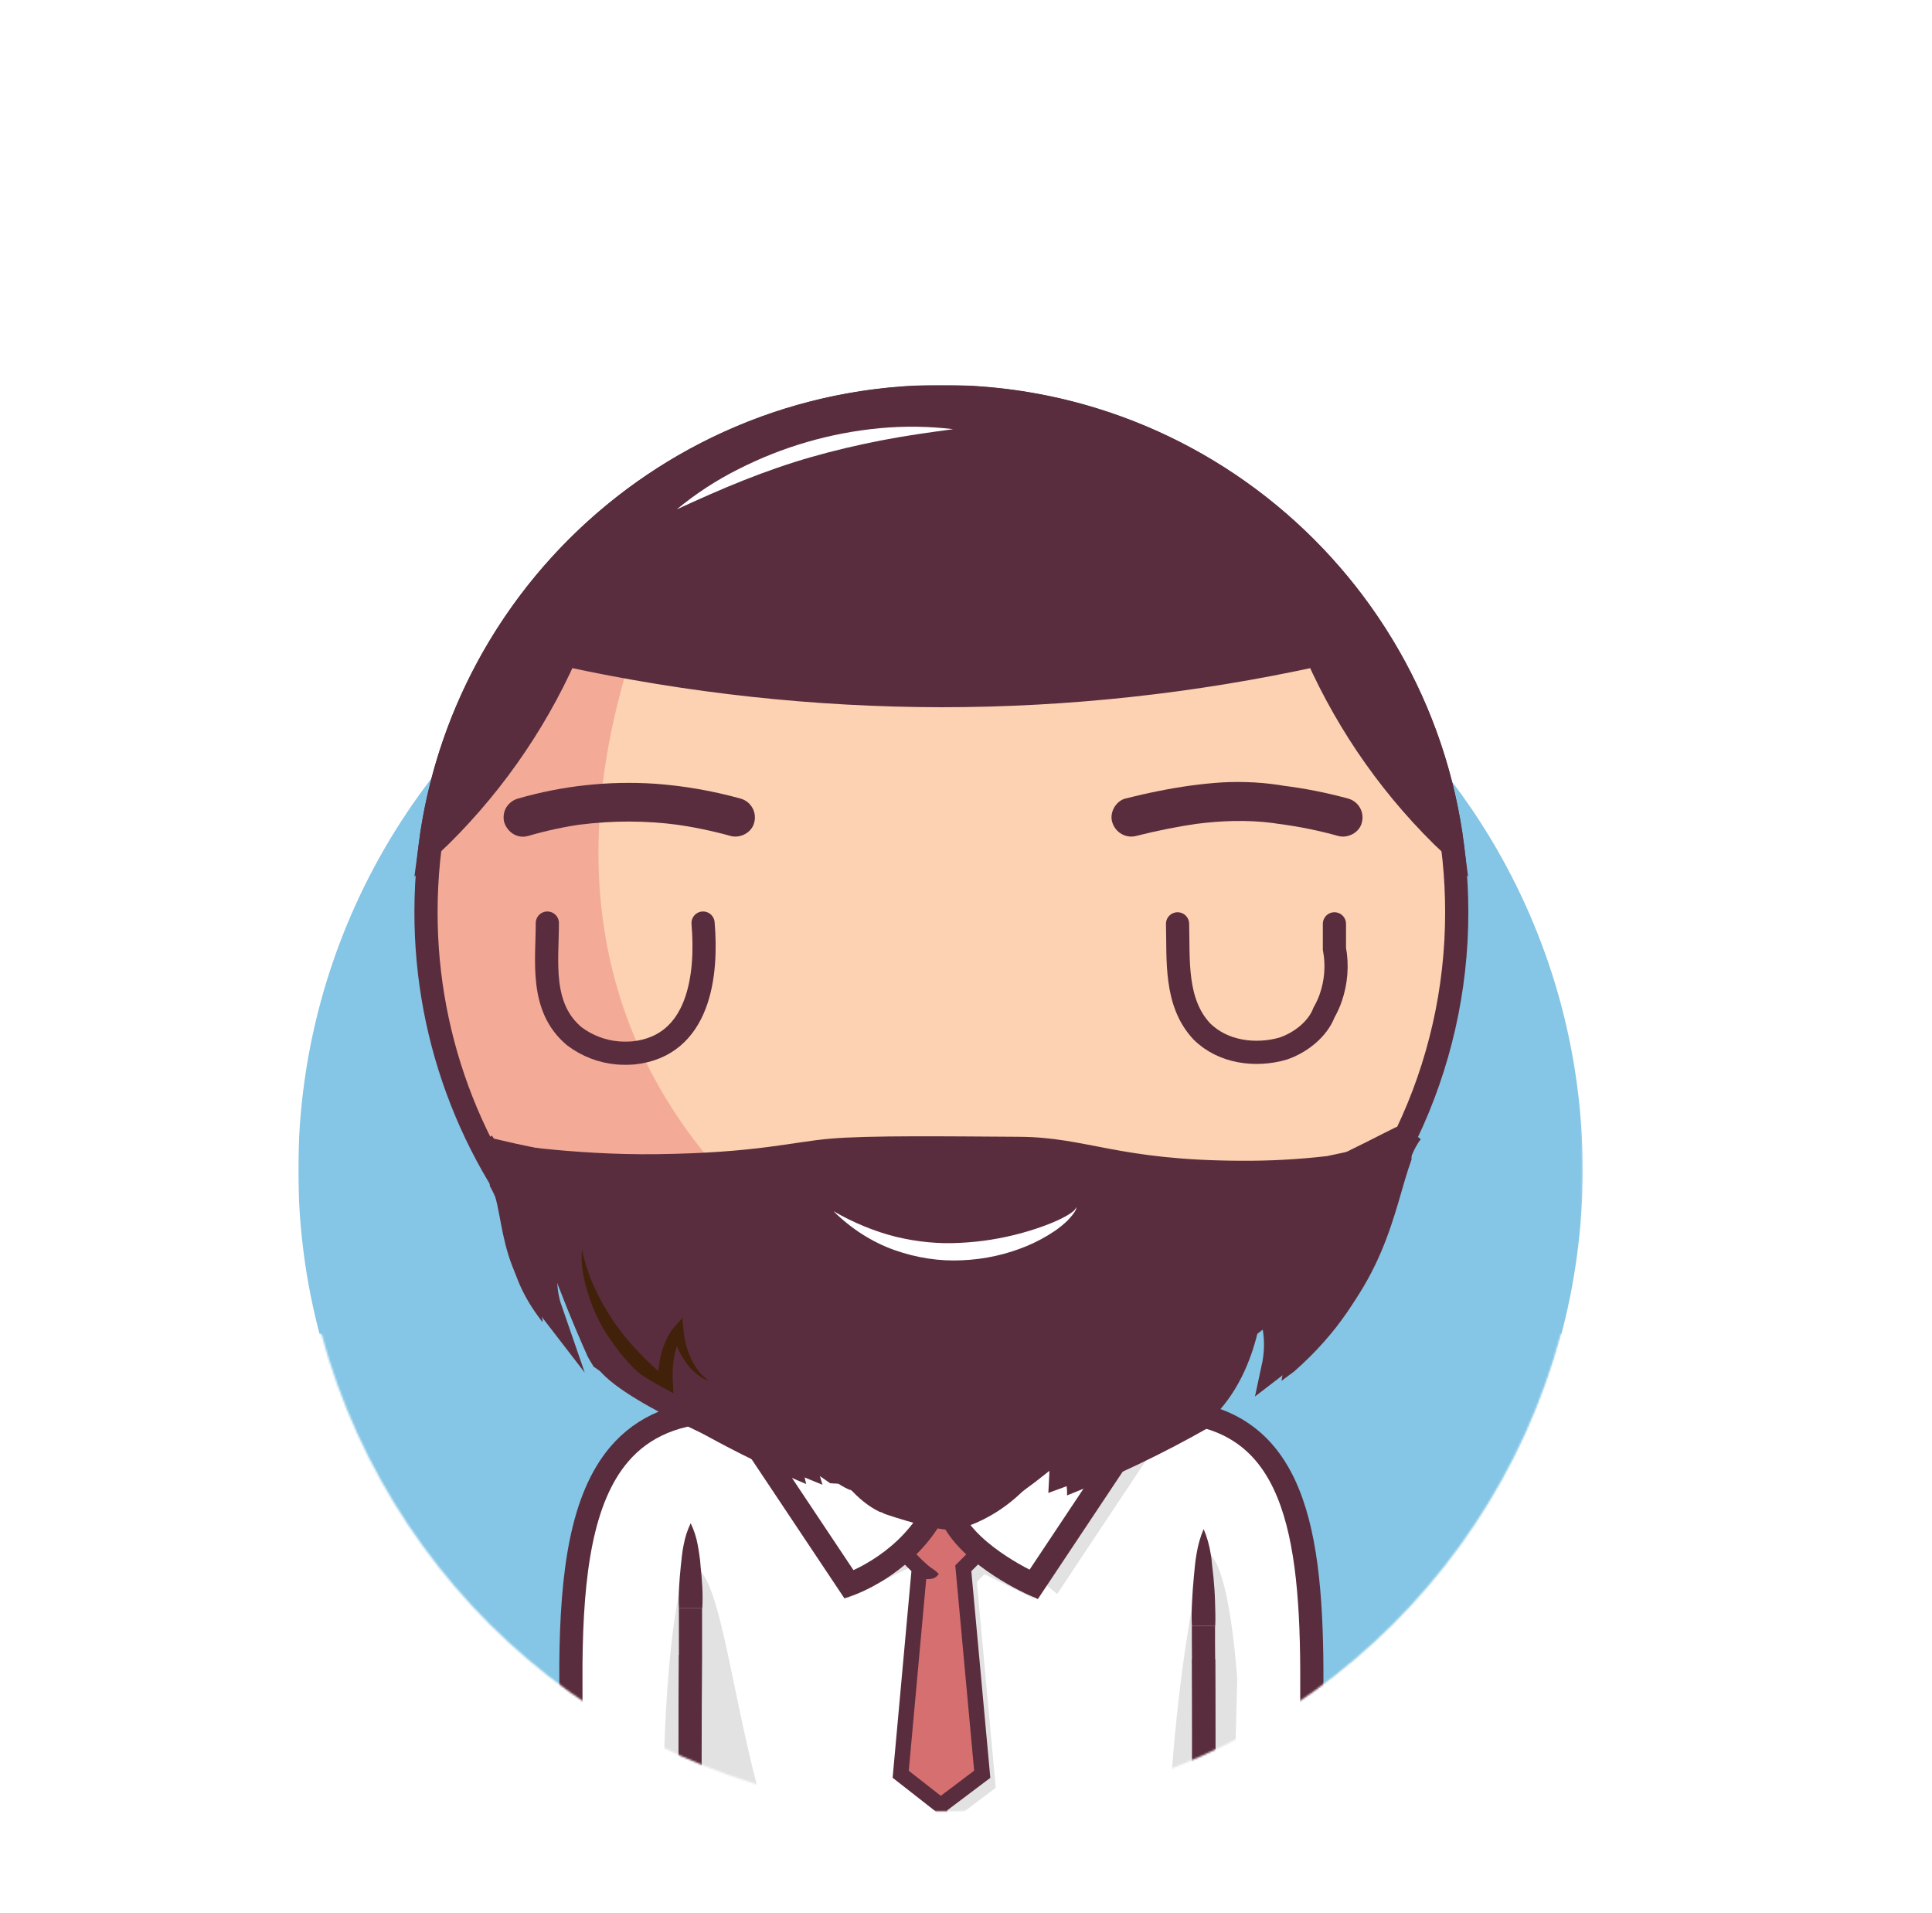 <?xml version="1.0" encoding="utf-8"?>
<!-- Generator: Adobe Illustrator 25.4.1, SVG Export Plug-In . SVG Version: 6.00 Build 0)  -->
<svg version="1.1" id="Layer_1" xmlns="http://www.w3.org/2000/svg" xmlns:xlink="http://www.w3.org/1999/xlink" x="0px" y="0px"
	 viewBox="0 0 1000 990" style="enable-background:new 0 0 1000 990;" xml:space="preserve">
<style type="text/css">
	.st0{fill:#FFFFFF;filter:url(#Adobe_OpacityMaskFilter);}
	.st1{mask:url(#mask_00000132794129373942638430000007905291951049213112_);}
	.st2{fill:#85C5E5;}
	.st3{fill:#FDD2B2;}
	.st4{fill:#F3AB98;}
	.st5{fill:none;stroke:#592D3D;stroke-width:12;stroke-miterlimit:10;}
	.st6{fill:none;stroke:#592D3D;stroke-width:12;stroke-linecap:square;stroke-miterlimit:10;}
	.st7{fill:#592D3D;}
	.st8{fill:#FFFFFF;}
	.st9{fill:#E2E2E2;}
	.st10{fill:#FFFFFF;stroke:#592D3D;stroke-width:12;stroke-linecap:square;stroke-miterlimit:10;}
	.st11{fill:none;stroke:#592D3D;stroke-width:6;stroke-linecap:square;stroke-miterlimit:10;}
	.st12{fill:#D67070;}
	.st13{fill:#FFFFFF;stroke:#592D3D;stroke-width:12;stroke-miterlimit:10;}
	.st14{fill:none;stroke:#592D3D;stroke-width:8;stroke-miterlimit:10;}
	.st15{fill:#42210B;}
	.st16{fill:none;stroke:#592D3D;stroke-width:12;stroke-linecap:round;stroke-miterlimit:10;}
	.st17{display:none;fill:none;stroke:#592D3D;stroke-width:12;stroke-linecap:round;stroke-miterlimit:10;}
</style>
<defs>
	<filter id="Adobe_OpacityMaskFilter" filterUnits="userSpaceOnUse" x="154.4" y="199.3" width="664.9" height="848.8">
		<feColorMatrix  type="matrix" values="1 0 0 0 0  0 1 0 0 0  0 0 1 0 0  0 0 0 1 0"/>
	</filter>
</defs>
<mask maskUnits="userSpaceOnUse" x="154.4" y="199.3" width="664.9" height="848.8" id="mask_00000132794129373942638430000007905291951049213112_">
	<path class="st0" d="M987.2-28h-1000v718.3h179.2c38.4,142.4,167.4,247.1,320.8,247.1S769.7,832.7,808,690.3h179.2V-28z"/>
</mask>
<g class="st1">
	<circle class="st2" cx="486.8" cy="605.5" r="332.4"/>
	<path class="st3" d="M597.2,730.8c90.8,0,72,114.2,72.9,241.3h-72.9V730.8z"/>
	<path class="st4" d="M620,803.9L597.2,842l11.4,130h31.8C641.1,791.8,620,803.9,620,803.9z"/>
	<path class="st3" d="M220.5,472c0-147.3,119.4-266.8,266.8-266.8S754,324.7,754,472c0.1,80.4-36.2,156.5-98.7,207.1
		c-5.5,4.5-11.1,8.7-16.9,12.7C578.2,730,502.2,730,433.6,723.9c-6.7-1-13.3-2.3-19.9-3.7c-26.3-5.8-51.8-14.8-75.4-27.8
		c-5.8-3.6-11.5-7.5-16.9-11.6c-5.5-4.2-10.8-8.6-15.8-13.4c-4.8-4.4-9.4-9-13.8-13.8C245.9,604.3,220.4,539.4,220.5,472z"/>
	<path class="st4" d="M256.8,606.5c0.7,1.2,1.4,2.4,2.1,3.6c0.4,0.7,0.9,1.4,1.3,2.1c0.7,1.1,1.3,2.1,2,3.2c0.5,0.8,1,1.5,1.5,2.2
		c0.7,1,1.3,2,2,3c0.5,0.8,1,1.5,1.6,2.3c0.7,1,1.3,1.9,2,2.9c0.5,0.8,1.1,1.5,1.6,2.3s1.3,1.8,2,2.8s1.1,1.5,1.7,2.3
		s1.4,1.8,2.1,2.7s1.2,1.5,1.8,2.3s1.4,1.8,2.1,2.6s1.2,1.5,1.9,2.2s1.4,1.7,2.2,2.6s1.3,1.5,1.9,2.2l2.2,2.5c0.6,0.7,1.3,1.4,2,2.2
		c0.9,0.9,1.7,1.9,2.6,2.8l1.2,1.3c1.3,1.3,2.6,2.7,3.9,4l0.3,0.3c1.3,1.3,2.6,2.5,3.9,3.8l1.6,1.5c1,0.9,1.9,1.8,2.9,2.7l1.2,1.1
		c1,0.9,2.1,1.9,3.1,2.8c3.3,2.8,6.6,5.6,10,8.2c5.5,4.2,11.1,8,16.9,11.6c23.5,13,49,22,75.4,27.8c6.6,1.5,13.2,2.7,19.9,3.7
		c42.1,3.8,87,5.2,129.3-3.1C495.7,701,172.8,584.8,376,229.5l0,0c-2.7,1.2-5.4,2.5-8.1,3.9l-0.6,0.3c-1.2,0.6-2.4,1.2-3.6,1.9
		l-1,0.5c-3.8,2-7.5,4.1-11.1,6.2l-0.9,0.5c-1.2,0.7-2.3,1.4-3.5,2.1l-0.9,0.5c-3.6,2.2-7.1,4.5-10.5,6.9l-1.1,0.8
		c-1.1,0.8-2.2,1.5-3.2,2.3l-0.7,0.5c-2.2,1.6-4.3,3.2-6.5,4.8l-0.6,0.5c-1,0.8-2,1.6-3,2.4l-1.2,0.9c-1,0.8-2,1.6-3,2.5l0,0
		c-2.1,1.8-4.2,3.5-6.2,5.4l-1.1,1l-2.7,2.5l-1.3,1.2c-2.9,2.7-5.6,5.4-8.4,8.2l-1.4,1.4c-0.8,0.8-1.6,1.6-2.4,2.5
		c-0.5,0.5-0.9,1-1.4,1.5c-1.4,1.5-2.7,3-4.1,4.5c-0.5,0.5-0.9,1-1.4,1.5c-0.7,0.8-1.4,1.6-2.1,2.5l-1.5,1.8c-0.7,0.8-1.4,1.6-2,2.4
		c-0.5,0.7-1.1,1.3-1.6,2c-1.1,1.3-2.1,2.7-3.2,4c-0.5,0.7-1.1,1.4-1.6,2.1s-1.2,1.6-1.8,2.4s-1.1,1.5-1.6,2.2s-1.1,1.5-1.7,2.3
		c-0.9,1.3-1.9,2.7-2.8,4c-0.5,0.7-1,1.5-1.5,2.2s-1.1,1.7-1.6,2.5l-1.5,2.3l-1.7,2.7c-0.4,0.7-0.9,1.4-1.3,2.1
		c-0.9,1.5-1.8,2.9-2.6,4.4l-1.2,2.2c-0.5,1-1.1,1.9-1.6,2.9c-0.4,0.7-0.8,1.5-1.2,2.2c-0.6,1.2-1.3,2.4-1.9,3.6l-1.2,2.3
		c-0.6,1.3-1.3,2.5-1.9,3.8c-0.3,0.7-0.7,1.4-1,2.1c-0.5,1.1-1,2.2-1.5,3.3c-0.3,0.7-0.6,1.3-0.9,2c-0.7,1.6-1.5,3.3-2.2,5
		c-0.2,0.5-0.4,1-0.6,1.6c-0.5,1.3-1.1,2.5-1.6,3.8c-0.3,0.7-0.5,1.3-0.8,2c-0.5,1.3-1,2.5-1.4,3.8c-0.2,0.5-0.4,1.1-0.6,1.6
		c-0.6,1.8-1.2,3.5-1.9,5.3l-0.6,1.7c-0.4,1.3-0.9,2.7-1.3,4l-0.6,1.9c-0.5,1.5-0.9,3.1-1.4,4.6c-0.1,0.3-0.2,0.7-0.3,1
		c-0.5,1.8-1,3.7-1.5,5.5c-0.2,0.6-0.3,1.2-0.4,1.8c-0.4,1.4-0.7,2.8-1,4.2l-0.4,1.8c-0.4,1.9-0.9,3.8-1.2,5.7l-0.1,0.8
		c-0.3,1.7-0.7,3.4-1,5.1c-0.1,0.6-0.2,1.2-0.3,1.8c-0.3,1.5-0.5,3-0.7,4.5c-0.1,0.5-0.2,1-0.2,1.5c-0.3,2-0.6,3.9-0.8,5.9l-0.1,1.3
		c-0.2,1.6-0.4,3.2-0.6,4.8c-0.1,0.6-0.1,1.2-0.2,1.8c-0.2,1.7-0.3,3.4-0.4,5.1c0,0.4-0.1,0.7-0.1,1c-0.1,2-0.3,4-0.4,6
		c0,0.5,0,1.1-0.1,1.6c-0.1,1.6-0.1,3.1-0.2,4.7c0,0.6,0,1.2,0,1.8c0,2-0.1,4.1-0.1,6.2c0,0,0,0.1,0,0.1c0,2.2,0,4.4,0.1,6.6
		c0,0.8,0.1,1.5,0.1,2.3c0.1,1.5,0.1,2.9,0.2,4.4c0,0.9,0.1,1.8,0.2,2.7c0.1,1.3,0.1,2.7,0.2,4c0.1,1,0.2,1.9,0.2,2.8
		c0.1,1.3,0.2,2.5,0.3,3.8c0.1,1,0.2,1.9,0.3,2.9c0.1,1.2,0.3,2.4,0.4,3.6c0.1,1,0.3,2,0.4,3c0.2,1.2,0.3,2.4,0.5,3.5
		c0.1,1,0.3,2,0.5,3c0.2,1.2,0.4,2.3,0.6,3.5c0.2,1,0.4,2,0.6,3c0.2,1.2,0.4,2.3,0.6,3.4s0.4,2,0.6,3c0.2,1.1,0.5,2.3,0.7,3.4
		s0.4,2,0.7,2.9c0.3,1.1,0.5,2.2,0.8,3.4s0.5,2,0.7,2.9c0.3,1.1,0.6,2.2,0.9,3.3c0.3,1,0.5,1.9,0.8,2.9c0.3,1.1,0.6,2.2,1,3.3
		s0.6,1.9,0.9,2.8s0.7,2.2,1.1,3.3s0.6,1.9,0.9,2.8c0.4,1.1,0.8,2.2,1.1,3.3c0.3,0.9,0.6,1.8,1,2.7l1.2,3.3c0.4,0.9,0.7,1.8,1,2.7
		c0.4,1.1,0.9,2.2,1.3,3.3c0.4,0.9,0.7,1.7,1.1,2.6c0.5,1.1,1,2.2,1.4,3.3c0.4,0.8,0.7,1.7,1.1,2.5c0.5,1.2,1.1,2.3,1.6,3.4l1.1,2.3
		c0.6,1.3,1.2,2.5,1.9,3.8c0.3,0.6,0.6,1.3,1,1.9c1.9,3.7,3.9,7.4,6,11.1C256.1,605.3,256.5,605.9,256.8,606.5z"/>
	<path class="st5" d="M220.5,472c0-147.3,119.4-266.8,266.8-266.8S754,324.7,754,472c0.1,80.4-36.2,156.5-98.7,207.1
		c-5.5,4.5-11.1,8.7-16.9,12.7C578.2,730,502.2,730,433.6,723.9c-6.7-1-13.3-2.3-19.9-3.7c-26.3-5.8-51.8-14.8-75.4-27.8
		c-5.8-3.6-11.5-7.5-16.9-11.6c-5.5-4.2-10.8-8.6-15.8-13.4c-4.8-4.4-9.4-9-13.8-13.8C245.9,604.3,220.4,539.4,220.5,472z"/>
	<path class="st3" d="M373.4,730.8c-90.8,0-72,114.2-72.9,241.3h72.9V730.8z"/>
	<path class="st4" d="M354.5,803.9l22.8,38.1l-11.4,130h-31.7C333.3,791.8,354.5,803.9,354.5,803.9z"/>
	<path class="st3" d="M606.7,1042H367.8c-7.3,0-13.3-5.9-13.3-13.3V744c0-7.3,5.9-13.3,13.3-13.3H601c13.1,0,19,7.7,19,19.9v278.1
		C620,1036,614.1,1042,606.7,1042C606.7,1042,606.7,1042,606.7,1042z"/>
	<path class="st4" d="M616.3,738.7c-1-1.2-1.8-2.6-2.5-4c-2.4-1.9-5.3-3.1-8.3-3.5c-1.5-0.2-3-0.3-4.5-0.3H367.8
		c-7.3,0-13.2,5.9-13.3,13.2c29,10.4,83.3,16.2,132.7,16.2C550.3,760.3,591.6,750.9,616.3,738.7z"/>
	<path class="st6" d="M597.2,730.8c90.8,0,72,114.2,72.9,241.3H620"/>
	<path class="st6" d="M373.4,730.8c-90.8,0-72,114.2-72.9,241.3h50.1"/>
	<path class="st5" d="M367.8,730.9l233.2-0.1"/>
	<path class="st4" d="M367.8,1042h116.6c-109.1,0-100.9-231.2-129.9-231.2v217.9C354.5,1036,360.4,1042,367.8,1042
		C367.7,1042,367.8,1042,367.8,1042z"/>
	<path class="st7" d="M348.5,832.9c-0.2-3.7-0.1-7.3,0-11s0.5-7.3,0.9-11c0.2-1.8,0.4-3.7,0.6-5.5s0.5-3.7,0.9-5.5
		c0.7-3.8,1.9-7.5,3.6-11c1.7,3.5,2.9,7.2,3.6,11c0.4,1.8,0.6,3.7,0.9,5.5s0.5,3.7,0.6,5.5c0.4,3.7,0.7,7.3,0.9,11s0.2,7.3,0.1,11
		H348.5z"/>
	<path class="st5" d="M620,842v8c0.3,34,0.3,69,0,102.8c0,2.9,0,5.7,0,8.5v67.4c0,7.3-5.9,13.3-13.2,13.3c0,0,0,0,0,0H367.8
		c-7.3,0-13.3-5.9-13.3-13.3v-58.2c0-2.5,0-5.1,0-7.7c-0.2-34.9-0.2-69.9,0-105.3v-24.7"/>
	<path class="st7" d="M614,842c-0.2-4.2-0.1-8.3,0.1-12.5s0.5-8.3,0.8-12.5c0.2-2.1,0.4-4.2,0.7-6.3s0.5-4.2,0.8-6.3
		c0.7-4.3,1.9-8.5,3.6-12.5c1.7,4,2.9,8.2,3.6,12.5c0.4,2.1,0.6,4.2,0.8,6.3s0.5,4.2,0.7,6.3c0.4,4.2,0.7,8.3,0.8,12.5
		s0.2,8.4,0.1,12.5H614z"/>
	<path class="st7" d="M557.9,814.5c0.2-9.5,12.2-13.5,18.2-7.5c4.1,4.2,4,10.9-0.2,15c-4.2,4.1-10.9,4-15-0.2l0,0
		C559,819.9,557.9,817.3,557.9,814.5z"/>
	<path class="st7" d="M395.3,814.2c-0.2-8.2,8.8-12.2,14.8-9.2c8,3,8,14,0,19c-4,2-8,0-11.8-2.5
		C396.4,819.6,395.3,816.9,395.3,814.2z"/>
	<path class="st4" d="M487.2,803.8c0.7,1.9,1.2,3.8,1.5,5.8c0.3,1.9,0.5,3.9,0.5,5.8l0.3,11.7c0.1,3.9,0.2,7.8,0.2,11.7l0.2,11.7
		c0.2,15.6,0.2,31.2,0.3,46.7s0.2,31.2,0,46.7c-0.1,7.8-0.3,15.6-0.5,23.4c-0.1,3.9-0.3,7.8-0.7,11.7c-0.3,3.9-0.9,7.8-1.8,11.7
		c-0.8-3.9-1.4-7.8-1.8-11.7c-0.4-3.9-0.6-7.8-0.7-11.7c-0.2-7.8-0.4-15.6-0.5-23.4c-0.2-15.6,0-31.2,0-46.7s0-31.2,0.2-46.7
		l0.2-11.7l0.3-11.7l0.3-11.7c0-2,0.2-3.9,0.5-5.8C486.1,807.7,486.5,805.7,487.2,803.8z"/>
	<path class="st4" d="M412.5,855c1.5-0.7,3.1-1.2,4.7-1.5c1.5-0.3,3.1-0.5,4.7-0.5l9.4-0.3l18.7-0.4c12.5-0.2,24.9-0.2,37.4-0.3
		s24.9-0.2,37.4,0c6.2,0.1,12.5,0.3,18.7,0.5c3.1,0.1,6.2,0.3,9.3,0.7c3.2,0.4,6.3,0.9,9.3,1.8c-3.1,0.8-6.2,1.4-9.3,1.8
		c-3.1,0.4-6.2,0.6-9.3,0.7c-6.2,0.2-12.5,0.4-18.7,0.5c-12.5,0.2-24.9,0-37.4,0s-24.9,0-37.4-0.2c-6.2-0.1-12.5-0.3-18.7-0.5
		l-9.4-0.3c-1.6,0-3.1-0.2-4.7-0.5C415.5,856.2,413.9,855.7,412.5,855z"/>
	<path class="st4" d="M429.6,886.4c1.2-0.6,2.4-0.9,3.7-1.1c1.2-0.2,2.4-0.2,3.6-0.2c2.4,0.1,4.8,0.2,7.2,0.2
		c4.8,0.1,9.6,0.2,14.3,0.2c9.6,0,19.1,0.1,28.8-0.2s19.3-0.4,28.9-0.4c4.8,0,9.6,0.1,14.4,0.2c2.4,0,4.8,0.2,7.2,0.5
		c2.5,0.3,4.9,0.8,7.3,1.5c-2.3,0.9-4.7,1.6-7.2,2c-2.4,0.4-4.8,0.7-7.2,0.9c-4.8,0.3-9.6,0.7-14.5,0.8c-9.6,0.4-19.3,0.3-28.9,0.5
		c-4.8,0-9.6,0.2-14.5,0.1s-9.7-0.1-14.5-0.3s-9.7-0.6-14.5-1.1c-2.4-0.3-4.8-0.6-7.2-0.9c-1.2-0.1-2.4-0.4-3.6-0.8
		C431.8,887.9,430.7,887.2,429.6,886.4z"/>
	<path class="st4" d="M426.2,921.9c1.2-0.7,2.5-1.2,3.8-1.5c1.3-0.3,2.5-0.5,3.8-0.5l7.6-0.3c5.1-0.2,10.2-0.3,15.3-0.4
		c10.2-0.2,20.4-0.2,30.5-0.2s20.4-0.2,30.5,0c5.1,0.1,10.2,0.3,15.3,0.5c2.6,0.1,5.1,0.3,7.6,0.7c2.6,0.4,5.2,1,7.7,1.8
		c-2.5,0.8-5,1.4-7.6,1.8c-2.5,0.4-5.1,0.6-7.6,0.7c-5.1,0.2-10.2,0.4-15.3,0.5c-10.2,0.2-20.4,0.1-30.5,0s-20.4-0.1-30.5-0.2
		c-5.1-0.1-10.2-0.3-15.3-0.5l-7.6-0.4c-1.3,0-2.6-0.2-3.8-0.5C428.6,923.1,427.3,922.6,426.2,921.9z"/>
	<polygon class="st4" points="535.1,820 493,785.6 567.6,730.9 406.9,730.9 481.5,785.6 439.4,820 401.8,763.5 401.8,842 576,842 
		576,758.6 	"/>
	<path class="st8" d="M603.9,730.2l-42.7,0.1c-0.2,4.5-0.7,9-1.4,13.5c-0.5,2.1-1.1,4.3-1.7,6.3c-2.3,6.5-17.3,12-21.5,16.7
		c-1.4,1.6-2.9,3.1-4.5,4.4c-25.2,18.2-65.2,19.2-89.5-0.6c-2.6-2.3-5-4.8-7.1-7.6c-4.2-5.6-16.4-11.6-18.1-18.9
		c-0.5-2.2-0.8-4.4-1.1-6.6c-0.2-2.3-0.4-4.5-0.4-6.8l-45.2-0.6c-7.3,0-13.3,5.9-13.3,13.3v284.7c0,7.3,5.9,13.3,13.3,13.3h238.9
		c7.3,0,13.3-5.9,13.3-13.3l0,0V750C622.9,737.9,617,730.2,603.9,730.2z"/>
	<path class="st8" d="M600.1,730.2c63.5,0,88.5,43.4,78.9,272c-18.7,6.7-55.9,4.6-55.9,4.6L600.1,730.2z"/>
	<polygon class="st9" points="438.3,827.4 486.7,803.3 535.3,827.4 498.3,784.4 454.4,785.2 	"/>
	<path class="st9" d="M622.9,803.3c0,0-22.8,84.5-19.3,234l33.2-31l3.6-137.6C634.7,796.5,622.9,803.3,622.9,803.3z"/>
	<path class="st8" d="M376.2,730.2c-61.8,0-88.9,56.5-80.8,245.5c22.4,9.9,56.2,5.6,56.2,5.6L376.2,730.2z"/>
	<path class="st9" d="M294.2,929.5c0.2,13.6,0.6,28.1,1.2,43.5c15.3,0.7,43.7,0.9,57.1,0l4.2-42.8
		C345.9,928.9,310.9,928.5,294.2,929.5z"/>
	<path class="st9" d="M357.4,803.3L356.9,981l-13.4,0.9C340.5,832.9,357.4,803.3,357.4,803.3z"/>
	<path class="st6" d="M600.1,730.2c67.4,0,78.5,56.3,78.9,133.8v138.2c0,0-50,5.5-55.9,4.6L623,864.7"/>
	<path class="st6" d="M376.2,730.2c-25.7,0-43.5,8.1-55.7,22.4c-19.5,22.9-24.6,61.5-25,108.3v123.8c12.1,3.3,61.4-3.6,61.4-3.6
		l0.5-118.6"/>
	<path class="st10" d="M359.8,983.3c-1.8,2.6-73.8,1.9-74.7,0s-2.2-37.5,0-41c1.8-2.9,72.1-2.3,74.7,0S361.7,980.7,359.8,983.3z"/>
	<path class="st9" d="M370.7,1041.4h116.6c-109.2,0-100.9-231.1-129.9-231.1v217.9C357.4,1035.5,363.3,1041.4,370.7,1041.4
		C370.6,1041.4,370.7,1041.4,370.7,1041.4z"/>
	<path class="st7" d="M351.4,832.3c-0.2-3.7-0.1-7.3,0.1-11s0.5-7.3,0.9-11c0.2-1.8,0.4-3.7,0.6-5.5s0.5-3.7,0.9-5.5
		c0.7-3.8,1.9-7.5,3.6-11c1.7,3.5,2.9,7.2,3.6,11c0.4,1.8,0.6,3.7,0.9,5.5s0.5,3.7,0.6,5.5c0.4,3.7,0.7,7.3,0.9,11
		c0.2,3.7,0.2,7.3,0,11H351.4z"/>
	<path class="st5" d="M622.9,841.4v8c0.3,34,0.3,69,0,102.8c0,2.9,0,5.7,0,8.5v67.4c0,7.3-5.9,13.3-13.3,13.3c0,0,0,0,0,0H370.7
		c-7.3,0-13.3-5.9-13.3-13.3v-65.8c-0.3-34.9-0.3-69.9,0-105.3v-24.7"/>
	<path class="st10" d="M684.7,942.3c2.2,2.3,1.6,38.4,0,41s-64,1.9-64.8,0s-1.9-37.5,0-41c0.3-0.5,2.3-0.9,5.5-1.2"/>
	<path class="st8" d="M666.2,940.3c3.8,0.3,15-1.2,15.4-0.8"/>
	<path class="st7" d="M666.2,940.3c0.6-0.8,1.2-1.5,1.9-2.2c0.5-0.5,1.1-1,1.8-1.5c0.6-0.4,1.2-0.7,1.8-1c0.6-0.3,1.2-0.5,1.8-0.8
		c1.2-0.5,2.5-0.9,3.8-1.2c0.7-0.1,1.3-0.2,2-0.3c0.4,0,0.7,0,1.2,0c0.2,0,0.5,0,0.8,0c0.1,0,0.4,0,0.7,0.1h0.3l0.5,0.1l0.2,0.1
		l0.2,0.1l0.6,0.2c0.7,0.3,1.4,0.8,2,1.4l4.2,4.3l-8.7,8.5l-4.1-4.4c0.5,0.6,1.2,1,1.9,1.3c0.2,0.1,0.4,0.1,0.5,0.2h0.2l0.2,0
		c0.1,0,0.3,0.1,0.4,0.1h0.2l0,0c0.1,0,0.3,0,0.2,0s-0.1,0-0.2,0h-0.8c-0.6,0-1.2,0-1.8,0c-1.3-0.1-2.6-0.3-3.9-0.5
		c-0.7-0.2-1.3-0.3-2-0.5c-0.7-0.2-1.4-0.4-2-0.7c-0.7-0.4-1.4-0.8-2.1-1.3C667.4,941.8,666.7,941.1,666.2,940.3z"/>
	<polygon class="st9" points="579.7,735.7 505.1,790.5 547.2,824.9 606.6,735.6 	"/>
	<path class="st7" d="M616.9,841.4c-0.2-4.2-0.1-8.4,0.1-12.5s0.5-8.4,0.9-12.5c0.2-2.1,0.4-4.2,0.6-6.3s0.5-4.2,0.9-6.3
		c0.7-4.3,1.9-8.5,3.6-12.5c1.7,4,2.9,8.2,3.6,12.5c0.4,2.1,0.6,4.2,0.8,6.3s0.5,4.2,0.7,6.3c0.4,4.2,0.7,8.3,0.8,12.5
		s0.3,8.3,0.1,12.5H616.9z"/>
	<path class="st5" d="M370.7,730.3l233.2-0.1"/>
	<polygon class="st9" points="516.6,807.6 494.3,785.2 471.9,807.6 482.9,818.6 473.2,925.2 493.9,941.4 515.4,925.2 505.6,818.6 	
		"/>
	<line class="st11" x1="487.3" y1="785.2" x2="487.3" y2="1041.4"/>
	<polygon class="st12" points="487.3,785.2 509.6,800.6 487.3,822.9 464.9,800.6 	"/>
	<path class="st13" d="M406.9,730.8c0,0,43.3,39.3,74.7,54.8c-15.3,25.2-42.1,34.4-42.1,34.4L380,730.8L406.9,730.8z"/>
	<path class="st13" d="M567.6,730.8c0,0-39.4,41.2-74.7,54.8c10,20.3,42.1,34.4,42.1,34.4l59.4-89.2L567.6,730.8z"/>
	<g transform="translate(0 30)">
	</g>
	<polygon class="st12" points="466.2,918.2 486.9,934.4 508.4,918.2 498.4,808.4 476.2,808.4 	"/>
	<polyline class="st14" points="464.9,800.6 475.9,811.6 466.2,918.2 486.9,934.4 508.4,918.2 498.6,811.6 509.6,800.6 	"/>
	<path class="st8" d="M625.3,941.1c7.5-0.7,21.5-0.9,34-0.7"/>
	<path class="st7" d="M624.8,935.1c2.9-0.4,5.9-0.6,8.8-0.5c2.9,0.1,5.8,0.3,8.7,0.7c1.4,0.2,2.9,0.4,4.3,0.6
		c1.4,0.2,2.9,0.5,4.3,0.8c3,0.7,5.9,2,8.5,3.7c-2.6,1.6-5.5,2.8-8.5,3.5c-1.4,0.4-2.8,0.6-4.2,0.9s-2.8,0.5-4.2,0.7
		c-2.8,0.4-5.6,0.8-8.3,1s-5.5,0.5-8.2,0.5l-6,0.1l-1-11.1L624.8,935.1z"/>
	<circle class="st7" cx="503" cy="955" r="4.8"/>
	<path class="st7" d="M478.1,808.2C478.1,808.2,478.1,808.2,478.1,808.2L478.1,808.2c0.1,0.1,0.2,0.1,0.2,0.2l0.4,0.3
		c0.2,0.2,0.5,0.4,0.8,0.7c0.5,0.5,1.1,0.9,1.7,1.4s1.3,0.9,2,1.4c1,0.7,1.9,1.5,2.7,2.3c-0.7,1.2-1.8,2-3.1,2.4
		c-1.2,0.3-2.5,0.4-3.7,0.3c-1.3-0.1-2.5-0.5-3.6-1c-0.6-0.3-1.1-0.6-1.6-1c-0.3-0.2-0.5-0.4-0.8-0.6c-0.1-0.1-0.2-0.2-0.4-0.4
		l-0.2-0.2l-0.2-0.3L478.1,808.2z"/>
	<path class="st7" d="M663.3,714.6c2.2-1.6,4.4-3.3,6.6-4.9c45.8-40.3,49.4-82.7,58.7-109.2v-10.5l-2.5,0.6c0.8-1.1,1.7-2.2,2.5-3.4
		c-0.1-0.1-3.5,2.5-3.6,2.4c-1.6,1-3.3,1.8-5.2,2.5l-33,8.3c-14.7,2-29.6,3-44.5,2.8c-63.9-0.2-64.2-10.9-114.9-14.7l-97.9,1.2
		c-26.1,2.8-37.6,8.7-89.3,9.5c-44.8,0.7-84.9-7.4-84.9-7.4v9.3c14.2,27.1,4.6,47.4,29.4,81.3c0-0.5,0-1-0.1-1.5
		c-4.5-16,0-30.6,2.2-36.2c0.2-1.4,0.4-2.1,0.4-2.1v-0.1c0-0.1,0-0.1,0-0.1v0.1c0,0.1,0.1,0.3,0.2,0.7c0.2-0.5,0.4-0.8,0.4-0.8
		s0.9,3.6,2.6,9.4c4,11.4,11.3,31.6,19.7,51.6c0.9,1.8,1.9,3.5,2.9,5.2c0.1,0.2,0.2,0.3,0.2,0.5c28.4,22,63.1,40.7,94.5,54.8
		c3.4,1.5,6.6,2.8,9.6,4.1c-2.9-10.5-2.1-21.4,2.4-31.7c0,0,0.1,0.3,0.2,0.8c0.2-0.6,0.4-0.9,0.4-0.9s11.6,34.9,35,46.2
		c0.6,0.2,1.2,0.3,1.8,0.5l-0.4,0.1l0.1,0c0.6,0.2,1.2,0.5,1.8,0.7c7.1,2.4,14.3,4.5,21.7,6.3c5.5,1.2,10,1.8,12.2,1.8
		c4.8,0,32.5-7.8,49.4-36.1c1.1-2.4,1.7-3.9,1.7-3.9l0.3,0.5c0.1-0.2,0.2-0.4,0.3-0.6c5.5,6.7,8.4,14.4,8.1,22.2
		c25.7-10.2,50.1-21.9,73.1-35v-0.1c0.3-0.5,0.5-0.9,0.8-1.4l0.1-0.1l0.8-1.5l0,0l0.9-1.5l0,0c14.7-26.4,23.9-65.5,23.9-65.5
		c0.1-0.1,0.3,0.1,0.6,0.5c0-0.4,0-0.6,0-0.6S669,685.3,663.3,714.6z"/>
	<path class="st7" d="M665,710.5c2.2-1.6,4.5-3.2,6.6-4.8c46-38.9,49.6-80,59-105.6V590l-2.5,0.6c0.8-1.1,1.7-2.1,2.5-3.2
		c-0.1-0.1-3.6,2.4-3.6,2.3c-1.6,0.9-3.3,1.7-5.2,2.4l-33.2,8c-14.7,1.9-29.7,2.9-44.7,2.7c-64.2-0.2-64.5-10.6-115.4-14.2
		l-98.3,1.1c-26.2,2.7-37.8,8.4-89.7,9.1c-45,0.6-85.2-7.1-85.2-7.1v9c14.3,26.2,4.7,45.9,29.6,78.6c0-0.5,0-0.9-0.1-1.4
		c-4.5-15.5,0-29.6,2.2-35c0.2-1.3,0.4-2.1,0.4-2.1v0c0-0.1,0-0.1,0-0.1v0.1c0,0.1,0.1,0.3,0.2,0.6c0.2-0.5,0.4-0.8,0.4-0.8
		s0.9,3.5,2.6,9.1c4,11,11.4,30.6,19.8,49.9c0.9,1.7,1.9,3.4,2.9,5.1c0.1,0.1,0.2,0.3,0.2,0.5c28.5,21.3,63.3,39.4,94.9,53
		c3.4,1.4,6.6,2.8,9.7,4c-2.9-10.2-2.1-20.7,2.5-30.6c0,0,0.1,0.3,0.2,0.8c0.2-0.5,0.4-0.8,0.4-0.8s11.7,33.8,35.2,44.7
		c0.6,0.2,1.2,0.3,1.8,0.5l-0.4,0.1l0.1,0c0.6,0.2,1.2,0.5,1.8,0.7c7.1,2.3,14.3,4.3,21.8,6.1c5.5,1.1,10,1.7,12.2,1.7
		c4.8,0,32.6-7.6,49.6-34.9c1.1-2.3,1.7-3.8,1.7-3.8l0.3,0.5c0.1-0.2,0.2-0.4,0.3-0.6c5.6,6.5,8.4,13.9,8.2,21.5
		c25.8-9.9,50.3-21.2,73.4-33.8V734c0.3-0.5,0.5-0.9,0.8-1.4l0.1-0.1l0.8-1.4l0,0l0.9-1.5l0,0c14.8-25.5,24-63.3,24-63.3
		c0.1-0.1,0.3,0.1,0.6,0.5c0-0.4,0-0.6,0-0.6S670.8,682.1,665,710.5z"/>
	<path class="st7" d="M663.3,694.9c2.2-1.4,4.4-2.8,6.6-4.2c45.8-34,49.4-69.9,58.7-92.3v-8.9l-2.5,0.5c0.8-0.9,1.7-1.9,2.5-2.8
		c-0.1-0.1-3.5,2.1-3.6,2c-1.6,0.8-3.3,1.5-5.2,2.1l-33,7c-14.7,1.7-29.6,2.5-44.5,2.4c-63.9-0.2-79.5-12.2-114.9-12.4
		s-78.1-0.8-97.9,1c-19.8,1.7-37.6,7.3-89.3,8c-44.8,0.6-84.9-6.2-84.9-6.2v7.9c14.2,22.9,4.6,40.1,29.4,68.7c0-0.4,0-0.8-0.1-1.2
		c-4.5-13.5,0-25.9,2.2-30.6c0.2-1.2,0.4-1.8,0.4-1.8v0c0-0.1,0-0.1,0-0.1v0.1c0,0.1,0.1,0.3,0.2,0.6c0.2-0.4,0.4-0.7,0.4-0.7
		s0.9,3.1,2.6,7.9c4,9.6,11.3,26.7,19.7,43.6c0.9,1.5,1.9,3,2.9,4.4c0.1,0.1,0.2,0.3,0.2,0.4c28.4,18.6,63.1,34.4,94.5,46.3
		c3.4,1.2,6.6,2.4,9.6,3.5c-2.9-8.9-2.1-18.1,2.4-26.8c0,0,0.1,0.2,0.2,0.7c0.2-0.5,0.4-0.7,0.4-0.7s11.6,29.5,35,39.1
		c0.6,0.1,1.2,0.3,1.8,0.4l-0.4,0.1l0.1,0c0.6,0.2,1.2,0.4,1.8,0.6c7.1,2,14.3,3.8,21.7,5.3c5.5,1,10,1.5,12.2,1.5
		c4.8,0,32.5-6.6,49.4-30.5c1.1-2,1.7-3.3,1.7-3.3l0.3,0.4c0.1-0.2,0.2-0.3,0.3-0.5c5.5,5.7,8.4,12.2,8.1,18.7
		c25.7-8.6,50.1-18.5,73.1-29.6v-0.1c0.3-0.4,0.5-0.8,0.8-1.2l0.1-0.1l0.8-1.2l0,0l0.9-1.3l0,0c14.7-22.3,23.9-55.4,23.9-55.4
		c0.1-0.1,0.3,0.1,0.6,0.5c0-0.3,0-0.5,0-0.5S669,670.2,663.3,694.9z"/>
	<path class="st7" d="M324.5,660.2c3.6,2.2,8.2,3.5,13,3.7c-13.5-7.3-18.4-14.3-20.1-17.5c-4.9-11.4-8-23-9.4-34.8
		c-18.4-0.9-36.7-2.9-54.5-6v8.1c13.2,23.5,4.3,41.1,27.3,70.5c0-0.4,0-0.8,0-1.3c-4.1-13.9,0-26.5,2-31.4c0.2-1.2,0.3-1.9,0.3-1.9
		v0c0-0.1,0-0.1,0-0.1v0.1c0,0.1,0.1,0.3,0.2,0.6c0.2-0.5,0.3-0.7,0.3-0.7s0.8,3.1,2.4,8.1c3.7,9.9,10.5,27.4,18.3,44.7
		c0.9,1.6,1.8,3.1,2.7,4.5c0.1,0.1,0.1,0.3,0.2,0.4c26.3,19.1,58.6,35.3,87.8,47.5c3.1,1.3,6.1,2.5,8.9,3.6
		c-2.7-9.1-1.9-18.6,2.3-27.5c0,0,0.1,0.2,0.2,0.7c0.2-0.5,0.4-0.8,0.4-0.8s10.8,30.3,32.5,40.1c0.5,0.2,1.1,0.3,1.6,0.4l-0.4,0.1
		l0.1,0c0.5,0.2,1.1,0.4,1.7,0.6c6.6,2.1,13.3,3.9,20.1,5.4c5.1,1,9.3,1.5,11.3,1.5c3.3,0,18.4-3.8,32.4-15.8
		C440.8,749,359.6,719.6,324.5,660.2z"/>
	<path class="st7" d="M421.1,750.3c0,0,9.5,9,29.3,4.1c-1.5,3.5-5.9,5.4-5.9,5.4s6.2,8.1,19.1,7.8c0,0-7.7,4.8-15.5,1.7
		c-6.1-0.9-12.2-1.4-18.4-1.7l-13.5-9.4L421.1,750.3z"/>
	<path class="st7" d="M338.9,603.6c-1.8,0.3-3.5,0.6-5.3,0.8c-0.9,0.1-1.8,0.2-2.6,0.3l-2.7,0.2l-5.3,0.4c-1.8,0.1-3.6,0.1-5.3,0.1
		c-3.6,0.1-7.1-0.1-10.7-0.2s-7.1-0.4-10.6-0.7s-7.1-0.7-10.6-1.1s-7-1-10.6-1.6c-7.1-1.1-14.1-2.7-21-4.6l-3.9-1.1l2.1-7.6l3.9,0.9
		c6.6,1.6,13.5,3.1,20.3,4.5s13.7,2.6,20.6,3.7c3.4,0.6,6.9,1,10.4,1.6s6.9,1,10.4,1.3C324.9,601.7,331.9,602.4,338.9,603.6z"/>
	<path class="st7" d="M486.1,757.7c10.3-10.3,9.3-9.6,17.8-20.9c-1.5-34.5-30-53.7-30-53.7l1.9,11.7c0.8,0.2,7.9,18.5,7.6,46.1
		L486.1,757.7z"/>
	<path class="st15" d="M301.2,646.4c1.4,6.9,3.6,13.7,6.6,20.1c2.9,6.3,6.4,12.4,10.3,18.1l3.1,4.2c0.5,0.7,1,1.4,1.6,2.1l1.7,2
		c1.1,1.3,2.2,2.7,3.4,4l3.6,3.8c0.6,0.6,1.2,1.3,1.8,1.9l1.9,1.8l3.8,3.6c2.6,2.3,5.3,4.5,7.9,6.8l-6.3,3.3l-0.1-4
		c0-1.3,0.1-2.6,0.2-4s0.2-2.7,0.5-4c0.1-0.7,0.2-1.3,0.3-2l0.4-2c0.6-2.6,1.4-5.2,2.5-7.7c0.5-1.2,1.1-2.4,1.8-3.6
		c0.3-0.6,0.7-1.2,1.1-1.8c0.2-0.3,0.4-0.6,0.6-0.9s0.4-0.5,0.8-1l4.5-5.1l0.6,6.5c0.1,1.1,0.3,2.4,0.5,3.6s0.5,2.5,0.8,3.7
		c0.6,2.4,1.5,4.8,2.5,7.1c1.1,2.3,2.4,4.5,3.9,6.5c1.6,2.1,3.5,3.9,5.6,5.4c-2.5-0.9-4.9-2.3-7-4.1c-2.1-1.8-4-3.9-5.5-6.2
		c-1.6-2.3-2.9-4.8-4-7.3c-0.5-1.3-1-2.6-1.5-3.9c-0.5-1.4-0.8-2.8-1.1-4.2l5,1.5c0,0.1-0.2,0.3-0.3,0.5s-0.3,0.5-0.4,0.7
		c-0.2,0.5-0.5,1-0.7,1.5c-0.5,1-0.9,2.1-1.2,3.2c-0.7,2.2-1.3,4.4-1.6,6.7c-0.4,2.3-0.6,4.6-0.6,6.9c-0.1,1.2,0,2.3,0,3.5l0.2,3.5
		l0.4,8.6l-6.7-5.3c-1.4-1.2-2.9-2.3-4.3-3.5l-2.1-1.8c-0.7-0.6-1.4-1.1-2.1-1.8l-4-3.8l-2-1.9c-0.6-0.7-1.2-1.4-1.9-2l-3.7-4.2
		c-1.2-1.4-2.3-2.9-3.4-4.4c-2.2-3-4.3-6-6.2-9.2c-3.7-6.4-6.6-13.2-8.6-20.3C301.8,661,300.6,653.6,301.2,646.4z"/>
	<path class="st8" d="M557.2,624.6c-0.1,0.8-0.3,1.5-0.7,2.1c-0.4,0.6-0.7,1.2-1.2,1.8c-0.9,1.1-1.8,2.2-2.8,3.2
		c-2,1.9-4.2,3.7-6.5,5.3c-4.6,3.1-9.6,5.8-14.7,7.9c-10.4,4.3-21.6,6.8-33.2,7.3c-11.7,0.6-23.6-1.2-35.2-5.3
		c-11.5-4.1-22.3-11-31.5-20.1c10.4,6,21.3,10.5,32.5,13.3c10.9,2.6,22,3.7,32.8,3.1c10.9-0.5,21.5-2.2,31.8-5
		c5.2-1.4,10.3-3.1,15.3-5.1c2.5-1,4.9-2.1,7.3-3.4c1.2-0.6,2.3-1.3,3.4-2.1c0.6-0.4,1.1-0.8,1.6-1.3
		C556.5,625.8,556.9,625.2,557.2,624.6z"/>
	<path class="st5" d="M249.7,591.2c22.3,30.5,7.3,50.3,35.3,86.5c-7-20.2,2.4-38.7,2.4-38.7s9.9,38,25,62.6
		c7.3,16.3,70.2,42.7,104,56.5c-3-10.1-2.2-20.5,2.3-30.3c0,0,11.9,34.3,36.1,44.3c13.5,5.3,30.3,8.3,35.3,8.3s34.7-8.1,51.1-37.9
		c5.6,6.4,8.3,13.8,7.9,21.3c22.3-8.3,53.6-17.9,72.8-33.1c26.5-24.1,26.5-66.7,26.5-66.7s16.6,15.9,10.5,44
		c62-47.5,54.6-99.6,71.7-122.1"/>
	<path class="st7" d="M721.6,588.8c0.3,0.5,0.7,1,1.2,1.3c0.6,0.4,1.4,0.7,2.2,0.7c0.6,0,1.2-0.1,1.7-0.3l0,0h-0.1l-0.2,0.1
		l-0.5,0.2l-1,0.5l-2,1c-1.3,0.7-2.7,1.3-4,2c-2.7,1.3-5.4,2.6-8.1,3.8s-5.5,2.4-8.3,3.6s-5.6,2.2-8.5,3.3c-1.4,0.5-2.9,1-4.4,1.4
		c-1.6,0.5-3.1,0.9-4.8,1.2c-0.5,0.1-0.8,0.1-1.2,0.2l-1.1,0.1c-0.7,0.1-1.5,0.2-2.2,0.2c-1.5,0.1-3,0.3-4.5,0.4
		c-6,0.5-12.1,0.4-18.1-0.4c5.9-1.6,11.6-2.9,17.4-4.3l8.6-2c1.3-0.4,2.6-0.8,3.8-1.4c1.3-0.5,2.6-1.1,4-1.7
		c2.7-1.2,5.3-2.5,7.9-3.8s5.3-2.6,7.9-3.9l7.9-4l4-2l2-1l1-0.5l0.5-0.2l0.3-0.1l0.2-0.1h0c1.9-0.9,4.1-0.2,5.2,1.6l2.1,3.4
		l-7.1,4.2L721.6,588.8z"/>
	<path class="st16" d="M690.7,478.1V491c1.6,8.5,0.9,17.2-1.9,25.3c-0.9,2.7-2.1,5.2-3.5,7.7c-3.3,8.7-12.3,15.7-21.3,18.7
		c-14,4-31,2-42-9c-14-15-12-37-12.5-55.6"/>
	<path class="st16" d="M363.9,477.7c2.3,26.6-1.7,63.6-36.1,67.2c-2.7,0.2-5.4,0.2-8.1,0c-8.1-0.7-15.9-3.7-22.4-8.6
		c-18-15-14-39-14-58.6"/>
	<line class="st17" x1="433.9" y1="578.1" x2="529.8" y2="578.1"/>
	<path class="st7" d="M487.2,205.3c-135.7,0-247.7,101.3-264.6,232.5c29.7-28,53.6-61.6,70.2-98.9c63.9,13.9,129,21,194.4,21.1
		c65.4,0,130.6-7.1,194.4-21.1c16.6,37.3,40.4,70.9,70.2,98.9C735,306.6,622.9,205.3,487.2,205.3z"/>
	<path class="st7" d="M292.8,338.8c10.6,2.3,21.3,4.4,32.1,6.4c10.6-35.4,27.2-73.9,51.1-115.7l0,0c-1.3,0.6-2.7,1.2-4,1.9l-0.2,0.1
		c-1.3,0.6-2.6,1.3-3.9,1.9l-0.6,0.3c-1.2,0.6-2.4,1.2-3.6,1.9l-1,0.5c-3.8,2-7.5,4.1-11.1,6.2l-0.8,0.5l-0.1,0.1
		c-1.2,0.7-2.3,1.4-3.4,2.1l-0.9,0.5c-3.6,2.2-7.1,4.5-10.5,6.9l-1.1,0.8c-1,0.7-2,1.4-3,2.1l-0.7,0.5l-0.1,0.1
		c-2.2,1.6-4.3,3.2-6.5,4.8l-0.6,0.5c-1,0.8-2,1.6-3,2.4l-1.2,0.9l-2.4,2l-0.8,0.6c-2,1.7-4.1,3.5-6.1,5.2l-1.1,1l-2.7,2.5l-1.3,1.1
		c-2.9,2.7-5.6,5.4-8.4,8.2l-1,1c-0.2,0.2-0.4,0.4-0.6,0.7c-0.7,0.7-1.4,1.4-2.1,2.2c-0.5,0.5-0.9,1-1.4,1.5c-1.4,1.5-2.7,3-4.1,4.5
		l-0.5,0.5c-0.3,0.4-0.6,0.7-0.9,1.1l-2.1,2.4c-0.1,0.1-0.2,0.3-0.3,0.4l-1.2,1.4c-0.6,0.7-1.2,1.5-1.8,2.2c-0.4,0.5-0.8,1-1.2,1.4
		l-0.7,0.8c-1.1,1.3-2.1,2.7-3.1,4l-0.1,0.1c-0.5,0.7-1,1.4-1.6,2c-0.4,0.5-0.8,1-1.2,1.6l-1,1.3l-1.2,1.7l-1,1.4l-1.4,2
		c-0.6,0.8-1.1,1.6-1.7,2.4s-1.1,1.6-1.6,2.5l-0.2,0.4l-1.5,2.3l-1.7,2.7c-0.5,0.8-1,1.7-1.5,2.5l0,0c-0.6,0.9-1.1,1.8-1.7,2.8
		s-1,1.7-1.5,2.5s-0.9,1.6-1.4,2.3l-0.6,1l-1.1,2c-0.4,0.8-0.9,1.5-1.3,2.3c-0.1,0.2-0.3,0.5-0.4,0.8c-0.4,0.8-0.8,1.6-1.2,2.4
		s-0.7,1.3-1,1.9l-0.8,1.6l-0.9,1.9c-0.4,0.8-0.8,1.5-1.2,2.3l-0.8,1.7l-0.3,0.6c-0.4,0.9-0.9,1.9-1.3,2.8l-0.7,1.6
		c-0.4,0.9-0.8,1.8-1.2,2.8l-1,2.3c-0.4,1.1-0.9,2.1-1.3,3.2c-0.3,0.8-0.6,1.5-0.9,2.3c-0.1,0.3-0.2,0.5-0.3,0.8
		c-0.4,0.9-0.7,1.8-1,2.7s-0.6,1.6-0.9,2.4l-0.2,0.4c-0.4,1-0.7,2-1.1,3.1s-0.6,1.8-1,2.7c-0.4,1.1-0.7,2.1-1.1,3.2
		c-0.3,0.9-0.6,1.8-0.9,2.7c-0.4,1.1-0.7,2.2-1,3.3c-0.3,0.9-0.6,1.8-0.8,2.8c-0.3,1.1-0.6,2.2-0.9,3.3c-0.3,0.9-0.5,1.9-0.8,2.8
		c-0.3,1.1-0.6,2.2-0.9,3.3c-0.2,0.9-0.5,1.9-0.7,2.8c-0.3,1.1-0.5,2.2-0.8,3.4c-0.2,0.9-0.4,1.9-0.6,2.8c-0.2,1.1-0.5,2.3-0.7,3.4
		c-0.2,0.9-0.4,1.8-0.5,2.7s-0.4,2-0.6,3l-0.2,1l-0.3,2c-0.2,1.1-0.4,2.2-0.5,3.3c0,0.2-0.1,0.4-0.1,0.6c-0.3,2-0.6,4-0.8,6
		C252.4,409.8,276.3,376.1,292.8,338.8z"/>
	<path class="st5" d="M487.2,205.3c-135.7,0-247.7,101.3-264.6,232.5c29.7-28,53.6-61.6,70.2-98.9c63.9,13.9,129,21,194.4,21.1
		c65.4,0,130.6-7.1,194.4-21.1c16.6,37.3,40.4,70.9,70.2,98.9C735,306.6,622.9,205.3,487.2,205.3z"/>
	<path class="st8" d="M493.4,222.1c-12.6,1.7-24.9,3.4-37.2,5.8s-24.3,5.2-36.2,8.6s-23.6,7.5-35.2,12.1s-23,9.7-34.5,15
		c9.8-8.1,20.5-15.1,31.9-20.8c22.8-11.6,47.6-18.8,73.1-21.2C468.1,220.4,480.8,220.6,493.4,222.1z"/>
	<path class="st7" d="M588.1,432.6c11-2.8,22.2-5,33.5-6.6l-2.7,0.4c13.2-1.7,26.5-2.2,39.8-0.5l-2.7-0.4c3.3,0.5,6.5,1,9.8,1.4
		l-2.7-0.4c10,1.4,19.8,3.4,29.5,6.1c5,1.4,11.1-1.7,12.3-7c1.4-5.3-1.7-10.8-7-12.3c-11.3-3.1-22.9-5.4-34.6-6.8l2.7,0.4
		c-11-2-22.3-2.6-33.4-2c-11.1,0.7-22.2,2.3-33.1,4.5c-5.6,1.1-11.2,2.4-16.8,3.8c-5.1,1.2-8.6,7.3-7,12.3
		C577.3,430.9,582.8,434,588.1,432.6L588.1,432.6z"/>
	<path class="st7" d="M273.4,432.6c9.6-2.8,19.4-4.9,29.2-6.2l-2.7,0.4c17.1-2.2,34.3-2.2,51.4,0.1l-2.7-0.4
		c9.9,1.4,19.8,3.4,29.5,6.1c5,1.4,11.1-1.7,12.3-7c1.4-5.3-1.7-10.8-7-12.3c-14.4-4-29.2-6.6-44.2-7.7c-24-1.6-48.1,1-71.2,7.7
		c-2.5,0.7-4.6,2.4-6,4.6c-1.3,2.3-1.7,5.1-1,7.7C262.7,430.8,267.9,434.2,273.4,432.6L273.4,432.6z"/>
</g>
</svg>
